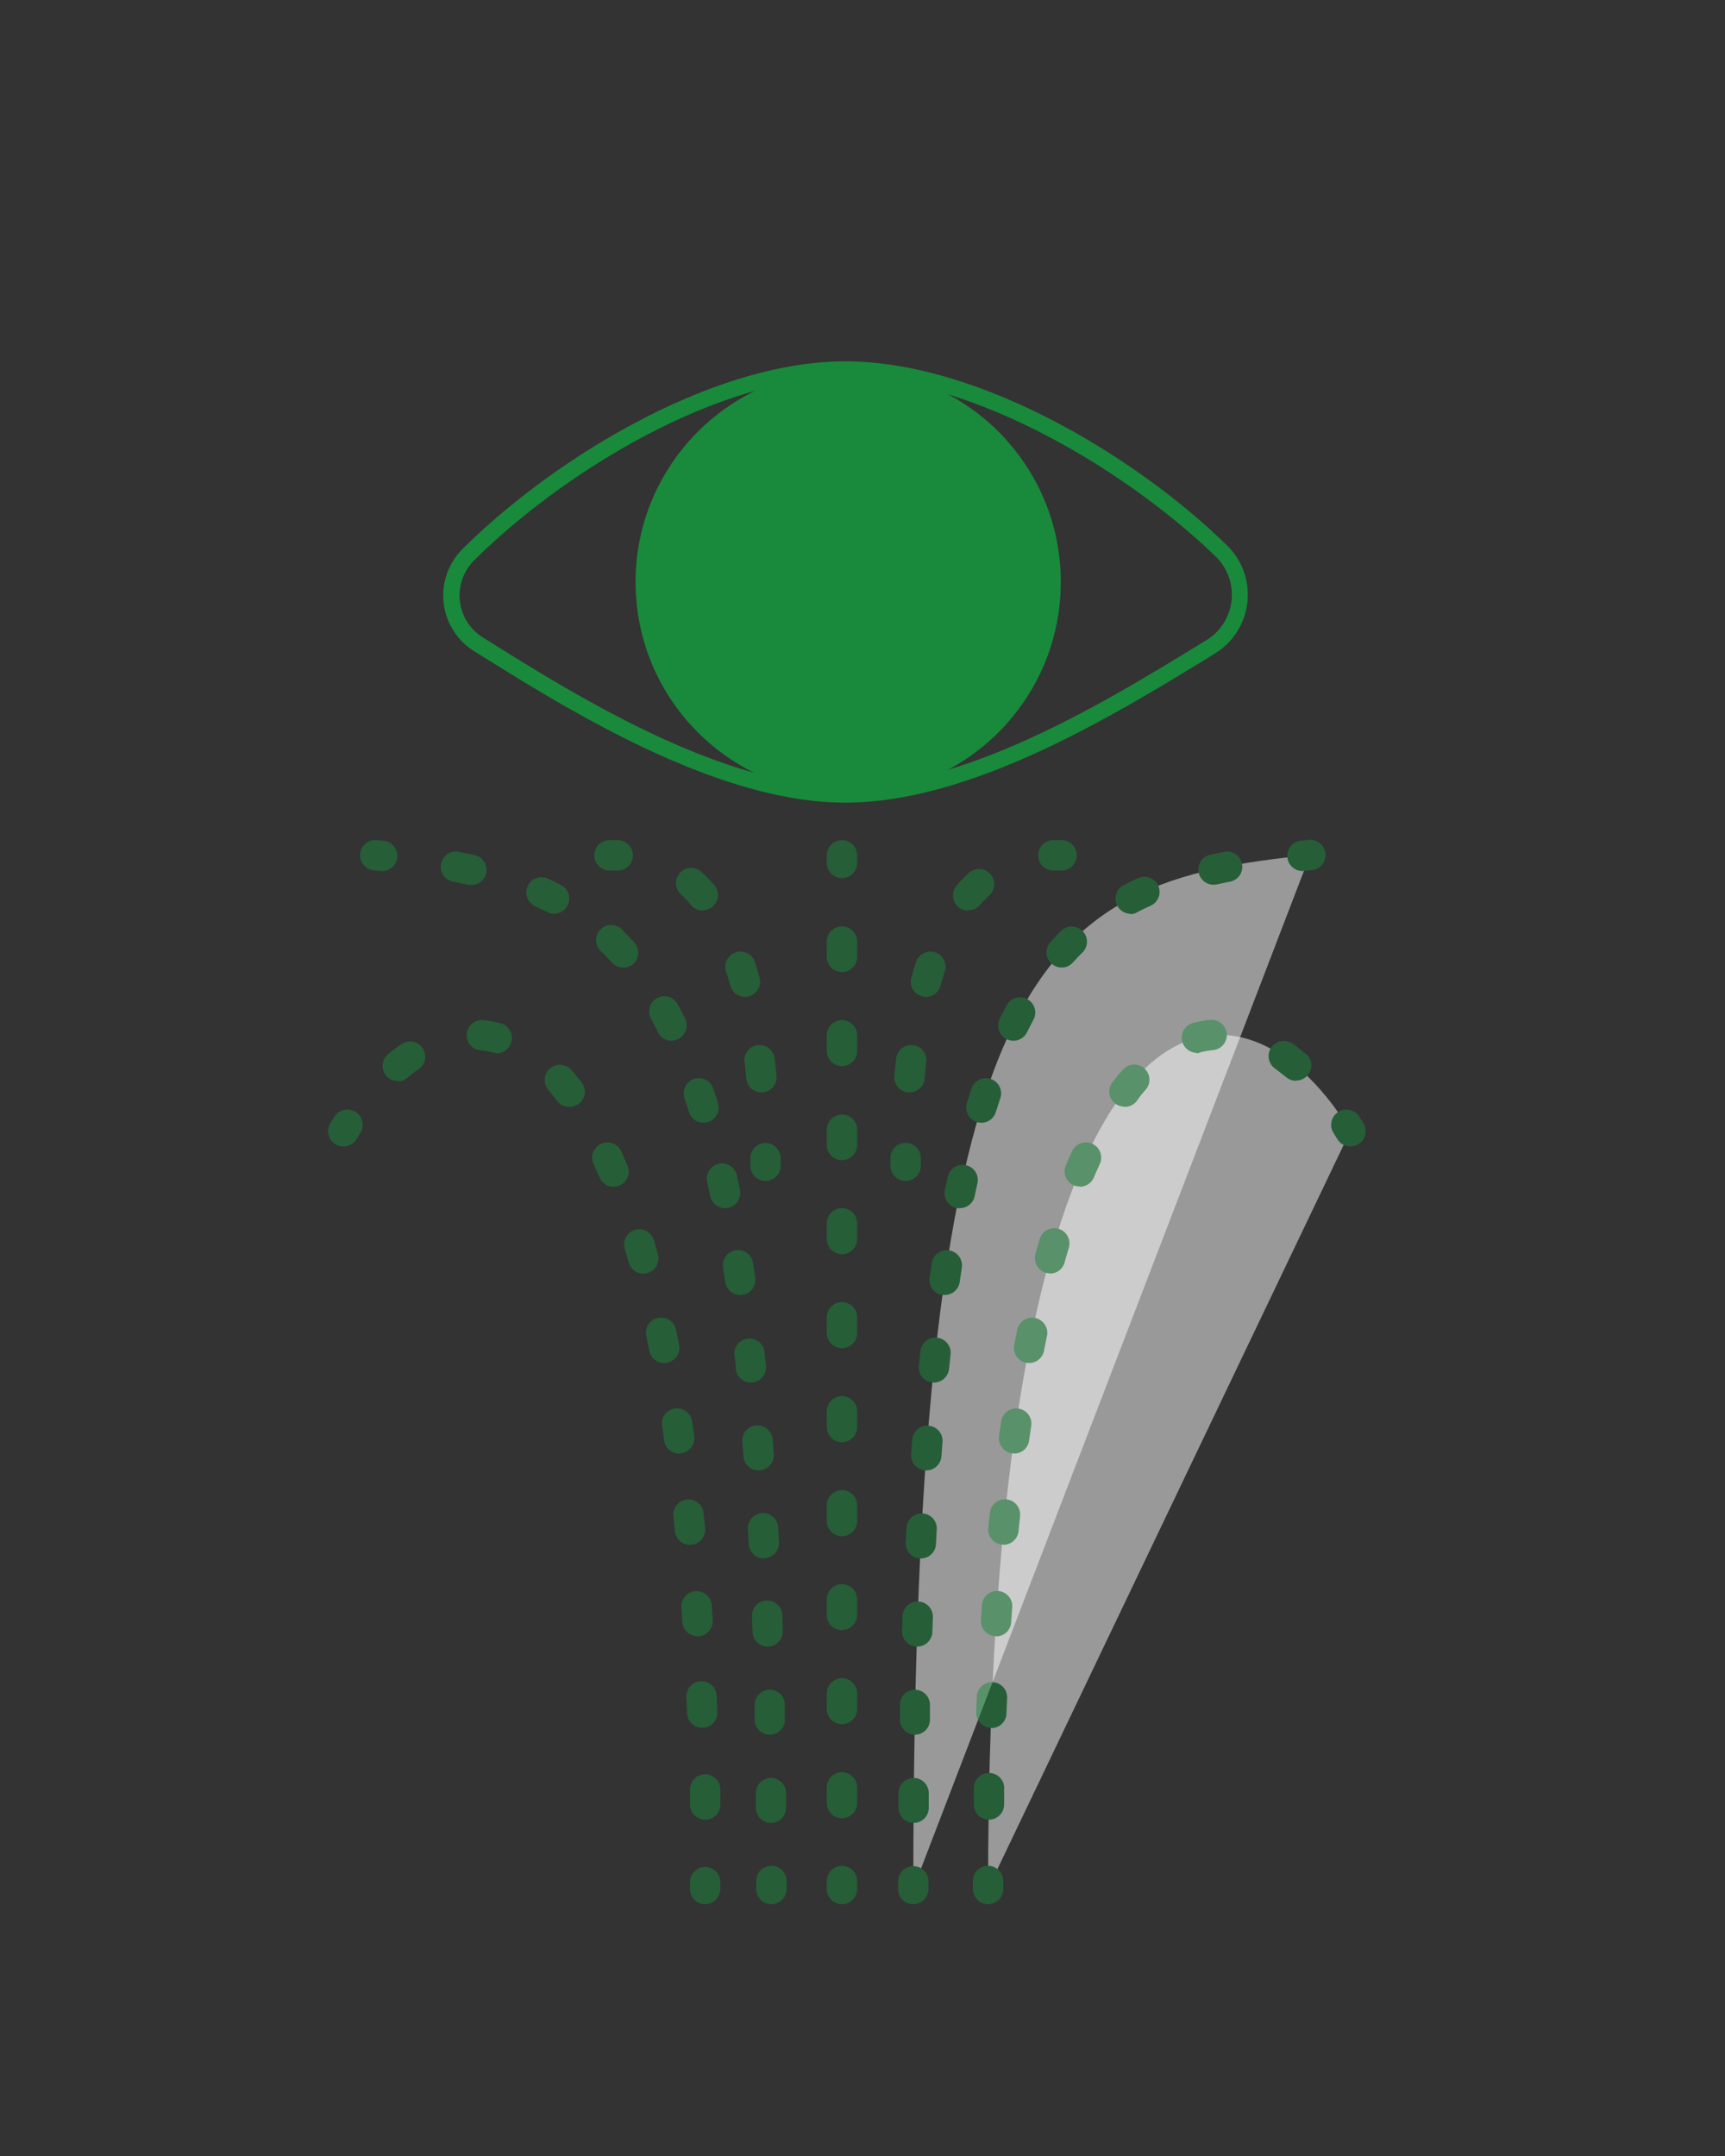 <svg id="レイヤー_1" data-name="レイヤー 1" xmlns="http://www.w3.org/2000/svg" viewBox="0 0 200 250"><rect x="0" y="0" width="200" height="250" fill="#333333" stroke="none"/><defs><style>.cls-1{opacity:0.5;}.cls-2{fill:#198a3b;}.cls-3{fill:#fff;}</style></defs><title>花粉症対策についてsvgファイル作成</title><g class="cls-1"><path class="cls-2" d="M97.62,220.8A1.76,1.76,0,0,1,95.86,219v-.88a1.76,1.76,0,0,1,3.52,0V219A1.76,1.76,0,0,1,97.62,220.8Z"/><path class="cls-2" d="M97.62,210.83a1.76,1.76,0,0,1-1.76-1.76v-1.81a1.76,1.76,0,0,1,3.52,0v1.81A1.76,1.76,0,0,1,97.62,210.83Zm0-10.9a1.76,1.76,0,0,1-1.76-1.76v-1.81a1.76,1.76,0,1,1,3.52,0v1.81A1.76,1.76,0,0,1,97.62,199.93Zm0-10.9a1.76,1.76,0,0,1-1.76-1.76v-1.82a1.76,1.76,0,0,1,3.52,0v1.82A1.76,1.76,0,0,1,97.62,189Zm0-10.9a1.76,1.76,0,0,1-1.76-1.76v-1.82a1.76,1.76,0,1,1,3.52,0v1.82A1.76,1.76,0,0,1,97.62,178.13Zm0-10.9a1.76,1.76,0,0,1-1.76-1.76v-1.82a1.76,1.76,0,1,1,3.52,0v1.82A1.76,1.76,0,0,1,97.62,167.23Zm0-10.9a1.76,1.76,0,0,1-1.76-1.76v-1.82a1.76,1.76,0,1,1,3.52,0v1.82A1.76,1.76,0,0,1,97.62,156.33Zm0-10.91a1.75,1.75,0,0,1-1.76-1.75v-1.82a1.76,1.76,0,1,1,3.52,0v1.82A1.75,1.75,0,0,1,97.62,145.42Zm0-10.9a1.76,1.76,0,0,1-1.76-1.76V131a1.76,1.76,0,1,1,3.52,0v1.81A1.76,1.76,0,0,1,97.62,134.52Zm0-10.9a1.76,1.76,0,0,1-1.76-1.76v-1.81a1.76,1.76,0,1,1,3.52,0v1.81A1.76,1.76,0,0,1,97.62,123.62Zm0-10.9A1.76,1.76,0,0,1,95.86,111v-1.82a1.76,1.76,0,0,1,3.52,0V111A1.76,1.76,0,0,1,97.62,112.72Z"/><path class="cls-2" d="M97.62,101.82a1.76,1.76,0,0,1-1.76-1.76v-.88a1.76,1.76,0,1,1,3.52,0v.88A1.76,1.76,0,0,1,97.62,101.82Z"/></g><g class="cls-1"><path class="cls-2" d="M105,136.93a1.75,1.75,0,0,1-1.76-1.75v-.9a1.76,1.76,0,0,1,3.52,0v.88A1.75,1.75,0,0,1,105,136.93Z"/><path class="cls-2" d="M105.45,126.67h-.16a1.77,1.77,0,0,1-1.6-1.92c.06-.64.13-1.28.2-1.9a1.76,1.76,0,1,1,3.49.4c-.07.59-.13,1.2-.18,1.82A1.76,1.76,0,0,1,105.45,126.67Zm1.9-11.08a1.58,1.58,0,0,1-.47-.07,1.75,1.75,0,0,1-1.22-2.16c.18-.65.37-1.27.57-1.88a1.76,1.76,0,0,1,3.34,1.1c-.18.56-.36,1.13-.52,1.72A1.77,1.77,0,0,1,107.35,115.59Zm4.9-10a1.74,1.74,0,0,1-1.15-.42,1.77,1.77,0,0,1-.19-2.48,17.34,17.34,0,0,1,1.46-1.5,1.76,1.76,0,0,1,2.37,2.6,13.1,13.1,0,0,0-1.16,1.19A1.72,1.72,0,0,1,112.25,105.54Z"/><path class="cls-2" d="M123,100.94h-.09c-.27,0-.55,0-.78,0h0a1.76,1.76,0,0,1,0-3.52c.32,0,.65,0,1,0a1.76,1.76,0,0,1-.1,3.52Z"/></g><g class="cls-1"><path class="cls-2" d="M88.71,136.93A1.75,1.75,0,0,1,87,135.18v-.88a1.76,1.76,0,0,1,1.75-1.77h0a1.77,1.77,0,0,1,1.76,1.75v.9A1.75,1.75,0,0,1,88.71,136.93Z"/><path class="cls-2" d="M88.28,126.67a1.75,1.75,0,0,1-1.75-1.6c-.06-.62-.12-1.23-.19-1.82a1.76,1.76,0,1,1,3.49-.4c.08.62.14,1.26.2,1.9a1.76,1.76,0,0,1-1.59,1.92Zm-1.91-11.08a1.75,1.75,0,0,1-1.69-1.29c-.17-.59-.34-1.16-.52-1.72a1.76,1.76,0,0,1,3.34-1.1c.2.61.38,1.23.57,1.88a1.76,1.76,0,0,1-1.23,2.16A1.49,1.49,0,0,1,86.37,115.59Zm-4.89-10a1.74,1.74,0,0,1-1.34-.61A14.49,14.49,0,0,0,79,103.74a1.76,1.76,0,1,1,2.37-2.6,15.9,15.9,0,0,1,1.45,1.5,1.76,1.76,0,0,1-.19,2.48A1.72,1.72,0,0,1,81.48,105.54Z"/><path class="cls-2" d="M70.71,100.94a1.76,1.76,0,0,1-.09-3.52l1,0a1.76,1.76,0,0,1,0,3.52h0c-.25,0-.5,0-.75,0Z"/></g><g class="cls-1"><path class="cls-3" d="M105.89,219c0-108,14.48-116.74,46-119.86"/><path class="cls-2" d="M105.89,220.8a1.76,1.76,0,0,1-1.76-1.76v-.89a1.76,1.76,0,0,1,3.52,0V219A1.76,1.76,0,0,1,105.89,220.8Z"/><path class="cls-2" d="M105.93,211.38h0a1.76,1.76,0,0,1-1.75-1.77l0-1.71a1.76,1.76,0,0,1,1.76-1.74h0a1.76,1.76,0,0,1,1.74,1.78l0,1.7A1.75,1.75,0,0,1,105.93,211.38Zm.14-10.23h0a1.76,1.76,0,0,1-1.73-1.79l0-1.71a1.75,1.75,0,0,1,1.76-1.72h0a1.76,1.76,0,0,1,1.72,1.8l0,1.7A1.75,1.75,0,0,1,106.07,201.15Zm.27-10.22h-.06a1.77,1.77,0,0,1-1.7-1.82l.06-1.71a1.76,1.76,0,0,1,3.52.13l-.06,1.7A1.76,1.76,0,0,1,106.34,190.93Zm.43-10.22h-.09a1.76,1.76,0,0,1-1.67-1.85l.09-1.71a1.78,1.78,0,0,1,1.85-1.66,1.75,1.75,0,0,1,1.66,1.85l-.09,1.7A1.75,1.75,0,0,1,106.77,180.71Zm.63-10.21h-.14a1.76,1.76,0,0,1-1.62-1.88l.13-1.7a1.76,1.76,0,0,1,3.51.26l-.13,1.7A1.76,1.76,0,0,1,107.4,170.5Zm.88-10.19h-.18a1.76,1.76,0,0,1-1.57-1.93l.18-1.71a1.76,1.76,0,0,1,3.5.39l-.18,1.68A1.76,1.76,0,0,1,108.28,160.31Zm1.25-10.15a1.14,1.14,0,0,1-.26,0,1.76,1.76,0,0,1-1.49-2c.09-.57.17-1.14.26-1.7a1.74,1.74,0,0,1,2-1.47,1.77,1.77,0,0,1,1.48,2c-.09.55-.17,1.11-.25,1.67A1.76,1.76,0,0,1,109.53,150.16Zm1.75-10.07a1.47,1.47,0,0,1-.36,0,1.76,1.76,0,0,1-1.37-2.08c.12-.57.24-1.13.37-1.68a1.76,1.76,0,0,1,3.43.75c-.12.54-.23,1.09-.35,1.65A1.75,1.75,0,0,1,111.28,140.09Zm2.51-9.9a1.82,1.82,0,0,1-.52-.08,1.77,1.77,0,0,1-1.17-2.2c.18-.57.35-1.12.53-1.66a1.76,1.76,0,1,1,3.34,1.11l-.51,1.58A1.75,1.75,0,0,1,113.79,130.19Zm3.7-9.51a1.69,1.69,0,0,1-.78-.19,1.75,1.75,0,0,1-.8-2.35c.27-.54.54-1.06.81-1.57a1.76,1.76,0,0,1,3.1,1.67c-.25.47-.51,1-.75,1.46A1.76,1.76,0,0,1,117.49,120.68Zm5.6-8.49a1.76,1.76,0,0,1-1.3-2.94c.4-.45.81-.88,1.23-1.3a1.76,1.76,0,1,1,2.49,2.49c-.38.37-.74.76-1.11,1.16A1.73,1.73,0,0,1,123.09,112.19Zm8-6.23a1.78,1.78,0,0,1-1.56-.95,1.76,1.76,0,0,1,.75-2.37c.53-.28,1.07-.54,1.61-.79a1.76,1.76,0,1,1,1.46,3.2c-.49.22-1,.46-1.44.7A1.72,1.72,0,0,1,131.1,106Zm9.62-3.37a1.76,1.76,0,0,1-.38-3.48l1.71-.35a1.76,1.76,0,0,1,.67,3.45l-1.62.34A1.69,1.69,0,0,1,140.72,102.59Z"/><path class="cls-2" d="M151,101a1.76,1.76,0,0,1-.18-3.51l.87-.09a1.76,1.76,0,1,1,.35,3.5l-.86.09Z"/></g><g class="cls-1"><path class="cls-3" d="M114.56,219c0-108,28.66-109.86,42-87.86"/><path class="cls-2" d="M114.56,220.8A1.76,1.76,0,0,1,112.8,219v-.89a1.76,1.76,0,0,1,3.52,0V219A1.76,1.76,0,0,1,114.56,220.8Z"/><path class="cls-2" d="M114.64,211h0a1.75,1.75,0,0,1-1.73-1.78l0-1.79a1.76,1.76,0,1,1,3.51.08l0,1.76A1.76,1.76,0,0,1,114.64,211Zm.3-10.65h-.07a1.75,1.75,0,0,1-1.69-1.82l.07-1.78a1.76,1.76,0,0,1,3.52.14l-.08,1.78A1.74,1.74,0,0,1,114.94,200.38Zm.55-10.63h-.12a1.76,1.76,0,0,1-1.64-1.87l.12-1.78a1.76,1.76,0,0,1,3.51.25l-.12,1.76A1.75,1.75,0,0,1,115.49,189.75Zm.85-10.62h-.17a1.75,1.75,0,0,1-1.58-1.92l.18-1.78a1.76,1.76,0,0,1,3.5.37l-.18,1.75A1.76,1.76,0,0,1,116.34,179.13Zm1.24-10.58h-.24a1.76,1.76,0,0,1-1.5-2c.08-.59.16-1.18.25-1.77a1.76,1.76,0,0,1,3.48.51c-.08.58-.17,1.16-.25,1.75A1.75,1.75,0,0,1,117.58,168.55Zm1.74-10.5a1.32,1.32,0,0,1-.34,0,1.75,1.75,0,0,1-1.39-2.06c.12-.59.24-1.18.35-1.76a1.76,1.76,0,0,1,3.45.71c-.12.57-.23,1.14-.35,1.73A1.76,1.76,0,0,1,119.32,158.05Zm2.42-10.37a2,2,0,0,1-.47-.06,1.77,1.77,0,0,1-1.22-2.17c.16-.59.33-1.17.49-1.74a1.76,1.76,0,0,1,3.38,1c-.16.55-.33,1.11-.48,1.68A1.77,1.77,0,0,1,121.74,147.68Zm3.45-10.07a1.7,1.7,0,0,1-.69-.14,1.76,1.76,0,0,1-.93-2.3c.24-.58.49-1.13.74-1.67A1.76,1.76,0,1,1,127.5,135c-.23.51-.46,1-.69,1.57A1.77,1.77,0,0,1,125.19,137.61Zm5.18-9.26a1.79,1.79,0,0,1-1.07-.36,1.76,1.76,0,0,1-.32-2.47c.4-.52.8-1,1.21-1.46a1.76,1.76,0,1,1,2.63,2.34c-.35.39-.7.82-1,1.27A1.76,1.76,0,0,1,130.37,128.35Zm19.89-3a1.75,1.75,0,0,1-1.12-.4c-.43-.35-.87-.68-1.29-1a1.76,1.76,0,1,1,2-2.91c.51.36,1,.75,1.54,1.17a1.75,1.75,0,0,1-1.12,3.11Zm-11.5-3.24a1.76,1.76,0,0,1-.44-3.46,11.84,11.84,0,0,1,2-.36,1.76,1.76,0,1,1,.31,3.51,9.17,9.17,0,0,0-1.45.25A1.74,1.74,0,0,1,138.76,122.15Z"/><path class="cls-2" d="M156.56,132.94a1.76,1.76,0,0,1-1.51-.86l-.44-.7a1.76,1.76,0,1,1,3-1.89q.24.38.48.78a1.77,1.77,0,0,1-1.5,2.67Z"/></g><g class="cls-1"><path class="cls-2" d="M81.79,220.8A1.75,1.75,0,0,1,80,219v-.89a1.76,1.76,0,0,1,3.51,0V219A1.76,1.76,0,0,1,81.79,220.8Z"/><path class="cls-2" d="M81.71,211A1.76,1.76,0,0,1,80,209.3l0-1.76a1.76,1.76,0,0,1,1.72-1.8,1.78,1.78,0,0,1,1.8,1.72l0,1.79A1.75,1.75,0,0,1,81.74,211Zm-.29-10.65a1.76,1.76,0,0,1-1.76-1.68l-.07-1.78a1.76,1.76,0,1,1,3.51-.14l.07,1.78a1.74,1.74,0,0,1-1.68,1.82Zm-.55-10.63a1.76,1.76,0,0,1-1.76-1.65L79,186.34a1.76,1.76,0,0,1,3.51-.25l.12,1.78A1.75,1.75,0,0,1,81,189.74ZM80,179.13a1.76,1.76,0,0,1-1.75-1.59l-.18-1.75a1.76,1.76,0,0,1,3.5-.37l.18,1.78a1.75,1.75,0,0,1-1.58,1.92Zm-1.24-10.58A1.75,1.75,0,0,1,77,167c-.08-.59-.16-1.17-.25-1.75a1.76,1.76,0,0,1,3.48-.51c.09.59.17,1.18.25,1.77a1.75,1.75,0,0,1-1.5,2ZM77,158.05a1.76,1.76,0,0,1-1.72-1.42c-.12-.59-.23-1.16-.35-1.73a1.76,1.76,0,0,1,3.45-.71c.12.58.24,1.17.35,1.76A1.75,1.75,0,0,1,77.37,158,1.27,1.27,0,0,1,77,158.05Zm-2.42-10.37a1.75,1.75,0,0,1-1.69-1.29q-.24-.85-.48-1.68a1.76,1.76,0,0,1,3.37-1c.17.57.33,1.15.5,1.74a1.77,1.77,0,0,1-1.23,2.17A1.84,1.84,0,0,1,74.61,147.68Zm-3.44-10.07a1.75,1.75,0,0,1-1.62-1.07c-.23-.54-.47-1.06-.7-1.57a1.76,1.76,0,1,1,3.2-1.47c.25.54.49,1.09.73,1.67a1.75,1.75,0,0,1-.93,2.3A1.66,1.66,0,0,1,71.17,137.61ZM66,128.35a1.76,1.76,0,0,1-1.4-.68c-.34-.45-.69-.88-1-1.27a1.76,1.76,0,1,1,2.63-2.34c.41.46.81.94,1.21,1.46a1.76,1.76,0,0,1-.32,2.47A1.79,1.79,0,0,1,66,128.35Zm-19.88-3a1.72,1.72,0,0,1-1.36-.64,1.75,1.75,0,0,1,.24-2.47c.51-.42,1-.81,1.54-1.16a1.76,1.76,0,0,1,2,2.9c-.43.29-.87.62-1.3,1A1.72,1.72,0,0,1,46.1,125.39Zm11.49-3.24a1.74,1.74,0,0,1-.45-.06,8.79,8.79,0,0,0-1.45-.25,1.76,1.76,0,0,1,.32-3.51,11.56,11.56,0,0,1,2,.36,1.75,1.75,0,0,1,1.26,2.14A1.77,1.77,0,0,1,57.59,122.15Z"/><path class="cls-2" d="M39.8,132.94a1.77,1.77,0,0,1-1.51-2.68l.49-.77a1.76,1.76,0,1,1,3,1.89l-.45.71A1.77,1.77,0,0,1,39.8,132.94Z"/></g><g class="cls-1"><path class="cls-2" d="M89.44,220.8A1.76,1.76,0,0,1,87.68,219v-.89a1.76,1.76,0,0,1,3.52,0V219A1.76,1.76,0,0,1,89.44,220.8Z"/><path class="cls-2" d="M89.4,211.38a1.76,1.76,0,0,1-1.76-1.74v-1.7a1.76,1.76,0,0,1,1.74-1.78h0a1.76,1.76,0,0,1,1.76,1.74v1.71a1.75,1.75,0,0,1-1.74,1.77Zm-.14-10.23a1.75,1.75,0,0,1-1.76-1.72l0-1.7a1.76,1.76,0,0,1,1.72-1.8h0A1.75,1.75,0,0,1,91,197.65l0,1.71a1.75,1.75,0,0,1-1.73,1.79ZM89,190.93a1.75,1.75,0,0,1-1.75-1.7l-.06-1.7a1.76,1.76,0,1,1,3.51-.13l.06,1.71a1.77,1.77,0,0,1-1.7,1.82Zm-.43-10.22A1.76,1.76,0,0,1,86.81,179l-.09-1.7a1.76,1.76,0,0,1,1.66-1.85,1.78,1.78,0,0,1,1.85,1.66l.09,1.71a1.76,1.76,0,0,1-1.66,1.85Zm-.62-10.21a1.76,1.76,0,0,1-1.75-1.63l-.13-1.7a1.74,1.74,0,0,1,1.62-1.88,1.76,1.76,0,0,1,1.89,1.62l.12,1.7a1.74,1.74,0,0,1-1.62,1.88Zm-.89-10.19a1.76,1.76,0,0,1-1.75-1.58c0-.56-.11-1.13-.17-1.68a1.76,1.76,0,0,1,3.49-.39l.18,1.71a1.75,1.75,0,0,1-1.57,1.93Zm-1.24-10.15a1.75,1.75,0,0,1-1.74-1.51c-.08-.56-.17-1.12-.25-1.67a1.76,1.76,0,0,1,3.48-.53c.08.56.17,1.13.25,1.7a1.75,1.75,0,0,1-1.49,2A1.1,1.1,0,0,1,85.81,150.16Zm-1.75-10.07a1.77,1.77,0,0,1-1.73-1.4c-.11-.56-.23-1.11-.35-1.65a1.76,1.76,0,0,1,3.44-.75q.18.83.36,1.68a1.75,1.75,0,0,1-1.36,2.08A1.59,1.59,0,0,1,84.06,140.09Zm-2.51-9.9a1.76,1.76,0,0,1-1.68-1.25c-.17-.53-.33-1.06-.51-1.58a1.76,1.76,0,1,1,3.34-1.11c.18.54.36,1.09.53,1.66a1.75,1.75,0,0,1-1.16,2.2A1.88,1.88,0,0,1,81.55,130.19Zm-3.7-9.51a1.75,1.75,0,0,1-1.58-1c-.25-.5-.5-1-.75-1.46a1.76,1.76,0,1,1,3.09-1.67c.28.51.55,1,.81,1.57a1.75,1.75,0,0,1-.8,2.35A1.65,1.65,0,0,1,77.85,120.68Zm-5.61-8.49a1.76,1.76,0,0,1-1.31-.59c-.36-.4-.73-.79-1.1-1.16A1.76,1.76,0,1,1,72.31,108c.42.42.83.85,1.24,1.3a1.76,1.76,0,0,1-.14,2.49A1.74,1.74,0,0,1,72.24,112.19Zm-8-6.24a1.65,1.65,0,0,1-.81-.2c-.48-.25-1-.48-1.45-.7a1.76,1.76,0,0,1,1.46-3.2c.55.24,1.09.51,1.62.79a1.76,1.76,0,0,1-.82,3.31Zm-9.61-3.36a1.58,1.58,0,0,1-.38,0l-1.63-.34a1.76,1.76,0,1,1,.67-3.45l1.72.35a1.76,1.76,0,0,1-.38,3.48Z"/><path class="cls-2" d="M44.32,101h-.18l-.87-.09a1.76,1.76,0,0,1,.35-3.5l.88.09a1.76,1.76,0,0,1-.18,3.51Z"/></g><path class="cls-2" d="M98,93.07c-14.88,0-32.07-10.73-42.35-17.14l-.69-.43a7.61,7.61,0,0,1-1.3-11.87C64.2,53.16,82.59,41.9,98,41.9s33.67,11,44.22,21.3h0a8,8,0,0,1-1.41,12.61l-.62.39C129.19,82.92,112.64,93.07,98,93.07Zm0-49.31c-14.84,0-32.72,11-43,21.19a5.77,5.77,0,0,0-1.68,4.74,5.71,5.71,0,0,0,2.67,4.23l.69.43c10.1,6.31,27,16.86,41.36,16.86,14.16,0,30.44-10,41.21-16.6l.63-.38a6.18,6.18,0,0,0,1.08-9.69h0C130.59,54.53,112.77,43.76,98,43.76Z"/><circle class="cls-2" cx="98.34" cy="67.49" r="24.65"/></svg>